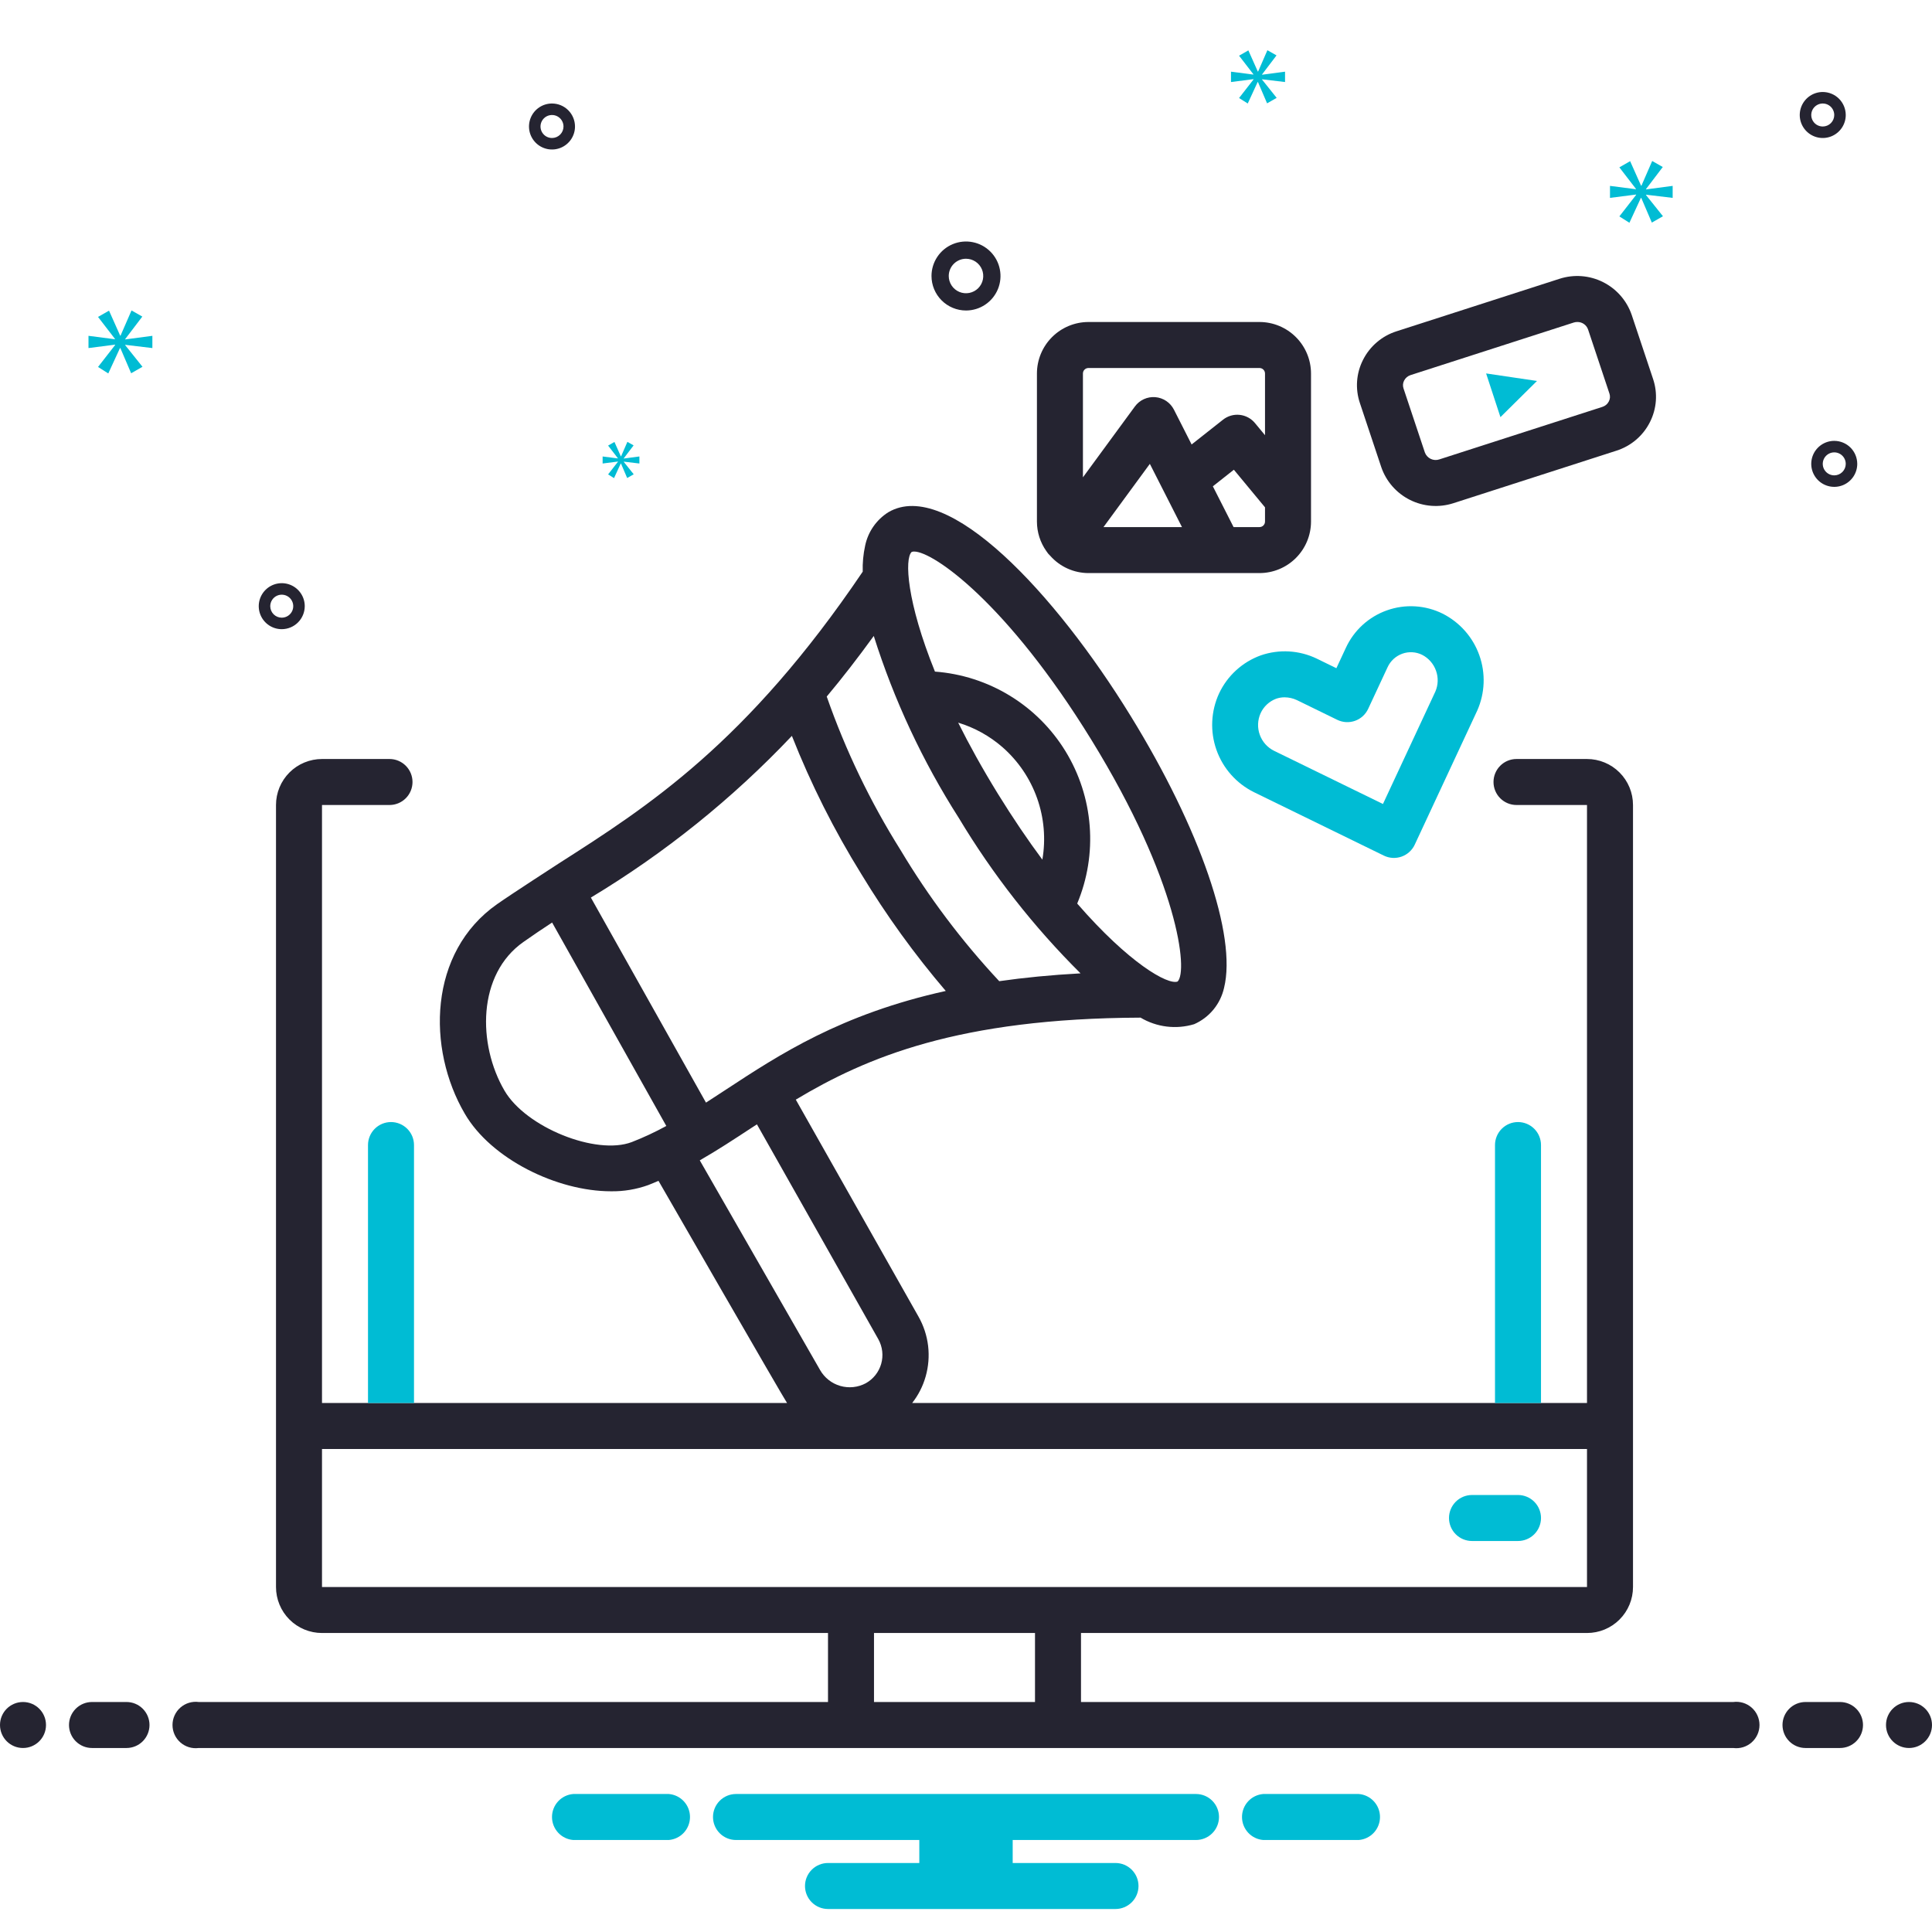 <?xml version="1.0" encoding="UTF-8"?>
<svg xmlns="http://www.w3.org/2000/svg" width="168" height="168" viewBox="0 0 168 168" fill="none">
  <path d="M2 152C3.105 152 4 151.105 4 150C4 148.895 3.105 148 2 148C0.895 148 0 148.895 0 150C0 151.105 0.895 152 2 152Z" fill="#252431"></path>
  <path d="M11 148H8C7.47 148 6.961 148.211 6.586 148.586C6.211 148.961 6 149.47 6 150C6 150.53 6.211 151.039 6.586 151.414C6.961 151.789 7.47 152 8 152H11C11.53 152 12.039 151.789 12.414 151.414C12.789 151.039 13 150.53 13 150C13 149.47 12.789 148.961 12.414 148.586C12.039 148.211 11.53 148 11 148Z" fill="#252431"></path>
  <path d="M160 148H157C156.47 148 155.961 148.211 155.586 148.586C155.211 148.961 155 149.47 155 150C155 150.53 155.211 151.039 155.586 151.414C155.961 151.789 156.47 152 157 152H160C160.53 152 161.039 151.789 161.414 151.414C161.789 151.039 162 150.53 162 150C162 149.47 161.789 148.961 161.414 148.586C161.039 148.211 160.53 148 160 148Z" fill="#252431"></path>
  <path d="M166 152C167.105 152 168 151.105 168 150C168 148.895 167.105 148 166 148C164.895 148 164 148.895 164 150C164 151.105 164.895 152 166 152Z" fill="#252431"></path>
  <path d="M118.154 156H109.846C109.343 156.04 108.874 156.268 108.532 156.639C108.19 157.01 108 157.496 108 158C108 158.504 108.19 158.99 108.532 159.361C108.874 159.732 109.343 159.96 109.846 160H118.154C118.657 159.96 119.126 159.732 119.468 159.361C119.81 158.99 120 158.504 120 158C120 157.496 119.81 157.01 119.468 156.639C119.126 156.268 118.657 156.04 118.154 156Z" fill="#00BCD4"></path>
  <path d="M58.154 156H49.846C49.343 156.04 48.874 156.268 48.532 156.639C48.19 157.01 48 157.496 48 158C48 158.504 48.19 158.99 48.532 159.361C48.874 159.732 49.343 159.96 49.846 160H58.154C58.657 159.96 59.126 159.732 59.468 159.361C59.81 158.99 60 158.504 60 158C60 157.496 59.81 157.01 59.468 156.639C59.126 156.268 58.657 156.04 58.154 156Z" fill="#00BCD4"></path>
  <path d="M104 156H64C63.47 156 62.961 156.211 62.586 156.586C62.211 156.961 62 157.47 62 158C62 158.53 62.211 159.039 62.586 159.414C62.961 159.789 63.47 160 64 160H79.94V162H72C71.47 162 70.961 162.211 70.586 162.586C70.211 162.961 70 163.47 70 164C70 164.53 70.211 165.039 70.586 165.414C70.961 165.789 71.47 166 72 166H97C97.53 166 98.039 165.789 98.414 165.414C98.789 165.039 99 164.53 99 164C99 163.47 98.789 162.961 98.414 162.586C98.039 162.211 97.53 162 97 162H88.06V160H104C104.53 160 105.039 159.789 105.414 159.414C105.789 159.039 106 158.53 106 158C106 157.47 105.789 156.961 105.414 156.586C105.039 156.211 104.53 156 104 156Z" fill="#00BCD4"></path>
  <path d="M84 27C84.593 27 85.173 26.824 85.667 26.494C86.16 26.165 86.545 25.696 86.772 25.148C86.999 24.6 87.058 23.997 86.942 23.415C86.827 22.833 86.541 22.298 86.121 21.879C85.702 21.459 85.167 21.173 84.585 21.058C84.003 20.942 83.4 21.001 82.852 21.228C82.304 21.455 81.835 21.84 81.506 22.333C81.176 22.827 81 23.407 81 24C81.001 24.795 81.317 25.558 81.88 26.12C82.442 26.683 83.205 26.999 84 27ZM84 22.5C84.297 22.5 84.587 22.588 84.833 22.753C85.08 22.918 85.272 23.152 85.386 23.426C85.499 23.7 85.529 24.002 85.471 24.293C85.413 24.584 85.27 24.851 85.061 25.061C84.851 25.27 84.584 25.413 84.293 25.471C84.002 25.529 83.7 25.499 83.426 25.386C83.152 25.272 82.918 25.08 82.753 24.833C82.588 24.587 82.5 24.297 82.5 24C82.5 23.602 82.659 23.221 82.94 22.94C83.221 22.659 83.602 22.5 84 22.5Z" fill="#252431"></path>
  <path d="M159.5 38.336C159.104 38.336 158.718 38.453 158.389 38.673C158.06 38.893 157.804 39.205 157.652 39.571C157.501 39.936 157.461 40.338 157.538 40.726C157.616 41.114 157.806 41.47 158.086 41.75C158.365 42.03 158.722 42.22 159.11 42.297C159.498 42.375 159.9 42.335 160.265 42.184C160.631 42.032 160.943 41.776 161.163 41.447C161.383 41.118 161.5 40.731 161.5 40.336C161.499 39.806 161.288 39.297 160.914 38.922C160.539 38.547 160.03 38.337 159.5 38.336ZM159.5 41.336C159.302 41.336 159.109 41.277 158.944 41.167C158.78 41.057 158.652 40.901 158.576 40.719C158.5 40.536 158.481 40.335 158.519 40.141C158.558 39.947 158.653 39.769 158.793 39.629C158.933 39.489 159.111 39.394 159.305 39.355C159.499 39.317 159.7 39.336 159.883 39.412C160.065 39.488 160.222 39.616 160.331 39.78C160.441 39.945 160.5 40.138 160.5 40.336C160.5 40.601 160.394 40.855 160.207 41.043C160.019 41.23 159.765 41.336 159.5 41.336Z" fill="#252431"></path>
  <path d="M48 9C47.604 9 47.218 9.117 46.889 9.337C46.56 9.557 46.304 9.869 46.152 10.235C46.001 10.6 45.961 11.002 46.038 11.39C46.116 11.778 46.306 12.134 46.586 12.414C46.865 12.694 47.222 12.884 47.61 12.962C47.998 13.039 48.4 12.999 48.765 12.848C49.131 12.696 49.443 12.44 49.663 12.111C49.883 11.782 50 11.396 50 11C49.999 10.47 49.788 9.961 49.413 9.586C49.039 9.212 48.53 9.001 48 9ZM48 12C47.802 12 47.609 11.941 47.444 11.832C47.28 11.722 47.152 11.565 47.076 11.383C47 11.2 46.981 10.999 47.019 10.805C47.058 10.611 47.153 10.433 47.293 10.293C47.433 10.153 47.611 10.058 47.805 10.019C47.999 9.981 48.2 10 48.383 10.076C48.565 10.152 48.722 10.28 48.831 10.444C48.941 10.609 49 10.802 49 11C49 11.265 48.894 11.519 48.707 11.707C48.519 11.894 48.265 12 48 12Z" fill="#252431"></path>
  <path d="M158.5 8C158.104 8 157.718 8.117 157.389 8.337C157.06 8.557 156.804 8.869 156.652 9.235C156.501 9.6 156.461 10.002 156.538 10.39C156.616 10.778 156.806 11.134 157.086 11.414C157.365 11.694 157.722 11.884 158.11 11.962C158.498 12.039 158.9 11.999 159.265 11.848C159.631 11.696 159.943 11.44 160.163 11.111C160.383 10.782 160.5 10.396 160.5 10C160.499 9.47 160.288 8.961 159.914 8.586C159.539 8.212 159.03 8.001 158.5 8ZM158.5 11C158.302 11 158.109 10.941 157.944 10.832C157.78 10.722 157.652 10.565 157.576 10.383C157.5 10.2 157.481 9.999 157.519 9.805C157.558 9.611 157.653 9.433 157.793 9.293C157.933 9.153 158.111 9.058 158.305 9.019C158.499 8.981 158.7 9 158.883 9.076C159.065 9.152 159.222 9.28 159.331 9.444C159.441 9.609 159.5 9.802 159.5 10C159.5 10.265 159.394 10.519 159.207 10.707C159.019 10.894 158.765 11 158.5 11Z" fill="#252431"></path>
  <path d="M26.5 52.711C26.5 52.315 26.383 51.929 26.163 51.6C25.943 51.271 25.631 51.015 25.265 50.863C24.9 50.712 24.498 50.672 24.11 50.749C23.722 50.827 23.366 51.017 23.086 51.297C22.806 51.576 22.616 51.933 22.538 52.321C22.461 52.709 22.501 53.111 22.652 53.476C22.804 53.842 23.06 54.154 23.389 54.374C23.718 54.594 24.104 54.711 24.5 54.711C25.03 54.71 25.539 54.499 25.913 54.124C26.288 53.749 26.499 53.241 26.5 52.711ZM23.5 52.711C23.5 52.513 23.559 52.32 23.669 52.155C23.778 51.991 23.935 51.863 24.117 51.787C24.3 51.711 24.501 51.692 24.695 51.73C24.889 51.769 25.067 51.864 25.207 52.004C25.347 52.144 25.442 52.322 25.481 52.516C25.519 52.71 25.5 52.911 25.424 53.094C25.348 53.276 25.22 53.432 25.056 53.542C24.891 53.652 24.698 53.711 24.5 53.711C24.235 53.711 23.981 53.605 23.793 53.418C23.606 53.23 23.5 52.976 23.5 52.711Z" fill="#252431"></path>
  <path d="M10.888 29.484L12.375 27.528L11.436 26.996L10.481 29.186H10.45L9.48 27.012L8.525 27.559L9.996 29.469V29.5L7.695 29.202V30.266L10.011 29.969V30L8.525 31.909L9.416 32.473L10.434 30.266H10.465L11.404 32.457L12.39 31.894L10.888 30.016V29.985L13.25 30.266V29.202L10.888 29.515V29.484Z" fill="#00BCD4"></path>
  <path d="M53.735 40.152L52.879 41.251L53.393 41.576L53.979 40.305H53.997L54.537 41.567L55.105 41.242L54.24 40.161V40.143L55.6 40.305V39.693L54.24 39.873V39.855L55.096 38.729L54.556 38.422L54.006 39.683H53.988L53.43 38.431L52.879 38.747L53.727 39.846V39.864L52.402 39.693V40.305L53.735 40.134V40.152Z" fill="#00BCD4"></path>
  <path d="M145.449 17.207V16.164L143.132 16.47V16.44L144.59 14.522L143.669 14L142.733 16.148H142.702L141.751 14.015L140.814 14.552L142.257 16.425V16.455L140 16.164V17.207L142.272 16.916V16.947L140.814 18.818L141.688 19.371L142.687 17.207H142.717L143.638 19.356L144.605 18.803L143.132 16.962V16.931L145.449 17.207Z" fill="#00BCD4"></path>
  <path d="M109.745 6.471L111.002 4.817L110.208 4.367L109.401 6.22H109.374L108.553 4.38L107.745 4.843L108.99 6.458V6.485L107.043 6.233V7.133L109.003 6.882V6.908L107.745 8.523L108.5 9L109.361 7.133H109.387L110.181 8.986L111.015 8.51L109.745 6.921V6.895L111.743 7.133V6.233L109.745 6.498V6.471Z" fill="#00BCD4"></path>
  <path d="M128 134H132C132.53 134 133.039 133.789 133.414 133.414C133.789 133.039 134 132.53 134 132C134 131.47 133.789 130.961 133.414 130.586C133.039 130.211 132.53 130 132 130H128C127.47 130 126.961 130.211 126.586 130.586C126.211 130.961 126 131.47 126 132C126 132.53 126.211 133.039 126.586 133.414C126.961 133.789 127.47 134 128 134Z" fill="#00BCD4"></path>
  <path d="M109.629 56.99C108.03 57.57 106.726 58.762 106.004 60.303C105.294 61.848 105.213 63.608 105.78 65.211C106.347 66.814 107.517 68.132 109.042 68.886L120.332 74.399C120.57 74.516 120.83 74.584 121.095 74.599C121.361 74.614 121.626 74.576 121.877 74.488C122.127 74.399 122.358 74.261 122.554 74.082C122.751 73.904 122.91 73.688 123.022 73.447L128.454 61.793C129.132 60.27 129.197 58.544 128.636 56.974C128.076 55.403 126.932 54.109 125.443 53.359C124.697 52.99 123.885 52.775 123.055 52.726C122.225 52.676 121.393 52.794 120.609 53.072C119.824 53.349 119.104 53.781 118.489 54.341C117.875 54.902 117.379 55.58 117.031 56.335L116.207 58.104L114.498 57.27C112.975 56.538 111.226 56.437 109.629 56.99ZM112.774 60.879L116.281 62.592C116.52 62.709 116.779 62.777 117.044 62.792C117.31 62.807 117.575 62.77 117.826 62.681C118.076 62.592 118.307 62.455 118.503 62.276C118.7 62.097 118.859 61.881 118.971 61.64L120.656 58.026C120.78 57.752 120.958 57.507 121.179 57.303C121.4 57.1 121.66 56.943 121.943 56.842C122.22 56.743 122.515 56.701 122.808 56.717C123.102 56.733 123.39 56.808 123.655 56.937C124.224 57.226 124.66 57.723 124.872 58.326C125.083 58.915 125.063 59.562 124.814 60.136L120.257 69.912L110.797 65.292C110.216 65.007 109.767 64.507 109.547 63.897C109.326 63.288 109.351 62.617 109.615 62.025C109.88 61.442 110.365 60.988 110.963 60.761C111.201 60.677 111.45 60.635 111.702 60.636C112.073 60.638 112.439 60.721 112.774 60.879Z" fill="#00BCD4"></path>
  <path d="M120.108 40.613C120.533 41.855 121.429 42.88 122.603 43.468C123.776 44.056 125.134 44.159 126.383 43.756L140.557 39.191C141.183 38.992 141.763 38.67 142.264 38.244C142.764 37.819 143.174 37.297 143.47 36.71C143.764 36.134 143.939 35.506 143.987 34.861C144.034 34.216 143.952 33.569 143.746 32.956L141.888 27.385C141.463 26.143 140.567 25.118 139.393 24.53C138.22 23.942 136.862 23.839 135.613 24.242L121.439 28.808C120.813 29.006 120.233 29.328 119.733 29.754C119.232 30.18 118.822 30.702 118.526 31.288C118.232 31.864 118.057 32.493 118.009 33.137C117.962 33.782 118.044 34.43 118.25 35.042L120.108 40.613ZM122.096 33.095C122.154 32.981 122.234 32.88 122.332 32.797C122.43 32.715 122.544 32.652 122.666 32.614L136.84 28.049C136.943 28.016 137.051 27.999 137.159 27.999C137.363 27.996 137.563 28.057 137.731 28.174C137.899 28.291 138.025 28.458 138.093 28.651L139.951 34.223C139.989 34.334 140.004 34.451 139.996 34.568C139.987 34.685 139.955 34.799 139.9 34.904C139.842 35.017 139.762 35.119 139.664 35.201C139.566 35.284 139.452 35.346 139.33 35.384L125.156 39.949C124.91 40.032 124.642 40.015 124.408 39.902C124.174 39.79 123.993 39.591 123.903 39.348L122.045 33.776C122.007 33.665 121.992 33.547 122 33.43C122.009 33.313 122.042 33.199 122.096 33.095Z" fill="#252431"></path>
  <path d="M130.473 36.273L132.062 34.7L133.651 33.127L131.439 32.8L129.227 32.473L129.85 34.373L130.473 36.273Z" fill="#00BCD4"></path>
  <path d="M91.327 48.333C91.743 48.803 92.254 49.18 92.826 49.438C93.398 49.697 94.019 49.831 94.647 49.833H109.521C110.709 49.832 111.848 49.36 112.687 48.52C113.527 47.68 114 46.542 114.001 45.355V32.48C114 31.292 113.527 30.153 112.687 29.314C111.848 28.474 110.709 28.001 109.521 28H94.647C93.459 28.002 92.321 28.474 91.481 29.314C90.641 30.154 90.169 31.292 90.168 32.48V45.355C90.169 46.271 90.453 47.166 90.981 47.915C91.077 48.069 91.193 48.21 91.327 48.333ZM95.957 45.833L99.987 40.336L101.145 42.615L101.162 42.648L102.78 45.833L95.957 45.833ZM110.001 45.355C110.001 45.481 109.95 45.603 109.86 45.693C109.77 45.783 109.648 45.833 109.521 45.833H107.267L105.466 42.288L107.293 40.846L110.001 44.116L110.001 45.355ZM94.168 32.48C94.168 32.352 94.218 32.231 94.308 32.141C94.398 32.051 94.519 32 94.647 32H109.521C109.649 32 109.771 32.051 109.86 32.141C109.95 32.23 110.001 32.352 110.001 32.48V37.844L109.128 36.79C108.795 36.387 108.318 36.13 107.799 36.075C107.279 36.02 106.758 36.171 106.349 36.495L103.619 38.65L102.082 35.624C101.927 35.319 101.697 35.059 101.414 34.868C101.13 34.678 100.802 34.563 100.462 34.535C100.121 34.507 99.779 34.567 99.468 34.709C99.157 34.851 98.888 35.07 98.686 35.346L94.168 41.507V32.48Z" fill="#252431"></path>
  <path d="M150.72 148H94V142H138C138.525 142 139.046 141.897 139.531 141.696C140.016 141.495 140.457 141.201 140.829 140.829C141.2 140.458 141.495 140.017 141.696 139.531C141.897 139.046 142 138.526 142 138V70C142 69.475 141.897 68.955 141.696 68.469C141.495 67.984 141.2 67.543 140.829 67.172C140.457 66.8 140.016 66.505 139.531 66.305C139.046 66.104 138.525 66 138 66H131.87C131.34 66 130.831 66.211 130.456 66.586C130.081 66.961 129.87 67.47 129.87 68C129.87 68.531 130.081 69.04 130.456 69.415C130.831 69.79 131.34 70 131.87 70H138V122H79.32C79.856 121.317 80.253 120.536 80.49 119.7C80.738 118.834 80.811 117.927 80.705 117.033C80.598 116.138 80.315 115.274 79.87 114.49L69.2 95.62C75.34 91.94 83.36 88.55 99.18 88.49C99.875 88.903 100.648 89.167 101.45 89.265C102.252 89.363 103.066 89.293 103.84 89.06C104.491 88.774 105.065 88.339 105.516 87.79C105.968 87.241 106.284 86.594 106.44 85.9C107.56 81.37 104.37 72.08 98.3 62.23C91.76 51.6 82.38 41.53 77.25 44.54C76.734 44.864 76.29 45.289 75.942 45.789C75.595 46.289 75.353 46.854 75.23 47.45C75.067 48.192 74.996 48.951 75.02 49.71C64.93 64.64 56.3 70.16 48.61 75.07C48.43 75.19 44.54 77.7 43.23 78.62C37.25 82.81 37.1 91.18 40.42 96.85C42.7 100.77 48.42 103.59 53.13 103.59C54.234 103.607 55.331 103.424 56.37 103.05C56.67 102.93 56.97 102.81 57.26 102.68C57.26 102.68 68.22 121.72 68.44 122H28V70H33.87C34.401 70 34.909 69.79 35.284 69.415C35.659 69.04 35.87 68.531 35.87 68C35.87 67.47 35.659 66.961 35.284 66.586C34.909 66.211 34.401 66 33.87 66H28C27.475 66 26.954 66.104 26.469 66.305C25.984 66.505 25.543 66.8 25.171 67.172C24.8 67.543 24.505 67.984 24.304 68.469C24.103 68.955 24 69.475 24 70V138C24 138.526 24.103 139.046 24.304 139.531C24.505 140.017 24.8 140.458 25.171 140.829C25.543 141.201 25.984 141.495 26.469 141.696C26.954 141.897 27.475 142 28 142H72V148H17.28C16.995 147.963 16.706 147.987 16.431 148.07C16.157 148.153 15.903 148.295 15.687 148.484C15.471 148.673 15.298 148.906 15.18 149.168C15.061 149.429 15 149.713 15 150C15 150.287 15.061 150.571 15.18 150.833C15.298 151.094 15.471 151.327 15.687 151.517C15.903 151.706 16.157 151.847 16.431 151.931C16.706 152.014 16.995 152.038 17.28 152H150.72C151.005 152.038 151.294 152.014 151.569 151.931C151.844 151.847 152.097 151.706 152.313 151.517C152.529 151.327 152.702 151.094 152.82 150.833C152.939 150.571 153 150.287 153 150C153 149.713 152.939 149.429 152.82 149.168C152.702 148.906 152.529 148.673 152.313 148.484C152.097 148.295 151.844 148.153 151.569 148.07C151.294 147.987 151.005 147.963 150.72 148ZM79.27 48C79.339 47.97 79.415 47.956 79.49 47.96C81.16 47.96 87.59 52.45 94.9 64.33C102.47 76.62 103.33 84.46 102.4 85.35C101.55 85.67 98.17 83.75 93.67 78.57C94.562 76.439 94.934 74.126 94.756 71.822C94.578 69.518 93.856 67.289 92.648 65.319C91.44 63.349 89.781 61.695 87.808 60.492C85.835 59.289 83.604 58.572 81.3 58.4C78.84 52.32 78.65 48.59 79.27 48ZM90.64 74.75C89.39 73.07 88.1 71.17 86.77 69.02C85.41 66.81 84.27 64.75 83.32 62.84C84.739 63.27 86.052 63.996 87.17 64.97C88.537 66.167 89.574 67.695 90.182 69.407C90.79 71.12 90.947 72.96 90.64 74.75ZM75.98 55.3C77.74 60.874 80.225 66.193 83.37 71.12C86.326 76.048 89.883 80.59 93.96 84.64C91.4 84.78 89.05 85.01 86.89 85.32C83.635 81.834 80.759 78.013 78.31 73.92C75.677 69.725 73.524 65.247 71.89 60.57C73.23 58.97 74.593 57.214 75.98 55.3ZM68.86 63.99C70.51 68.17 72.531 72.192 74.9 76.01C77.068 79.59 79.522 82.988 82.24 86.17C73.11 88.19 67.76 91.71 63.14 94.74C62.55 95.13 61.97 95.51 61.39 95.88L51.38 78.05C57.816 74.177 63.697 69.447 68.86 63.99ZM54.94 99.31C51.84 100.49 45.73 98.03 43.87 94.84C41.52 90.82 41.49 84.72 45.53 81.9C46.35 81.32 47.17 80.77 48.01 80.22L57.94 97.91C56.971 98.441 55.969 98.909 54.94 99.31ZM60.85 100.9C62.37 100.03 63.83 99.07 65.34 98.08C65.5 97.98 65.66 97.87 65.82 97.77C65.82 97.77 76.38 116.45 76.38 116.46C76.741 117.112 76.829 117.88 76.625 118.596C76.42 119.312 75.94 119.918 75.29 120.28C74.608 120.646 73.81 120.73 73.066 120.515C72.323 120.3 71.692 119.803 71.31 119.13L60.85 100.9ZM90 148H76V142H90V148ZM28 138V126H138V138H28Z" fill="#252431"></path>
  <path d="M36 99.57V122H32V99.57C32 99.04 32.211 98.531 32.586 98.156C32.961 97.781 33.47 97.57 34 97.57C34.53 97.57 35.039 97.781 35.414 98.156C35.789 98.531 36 99.04 36 99.57Z" fill="#00BCD4"></path>
  <path d="M134 99.57V122H130V99.57C130 99.04 130.211 98.531 130.586 98.156C130.961 97.781 131.47 97.57 132 97.57C132.53 97.57 133.039 97.781 133.414 98.156C133.789 98.531 134 99.04 134 99.57Z" fill="#00BCD4"></path>
</svg>
